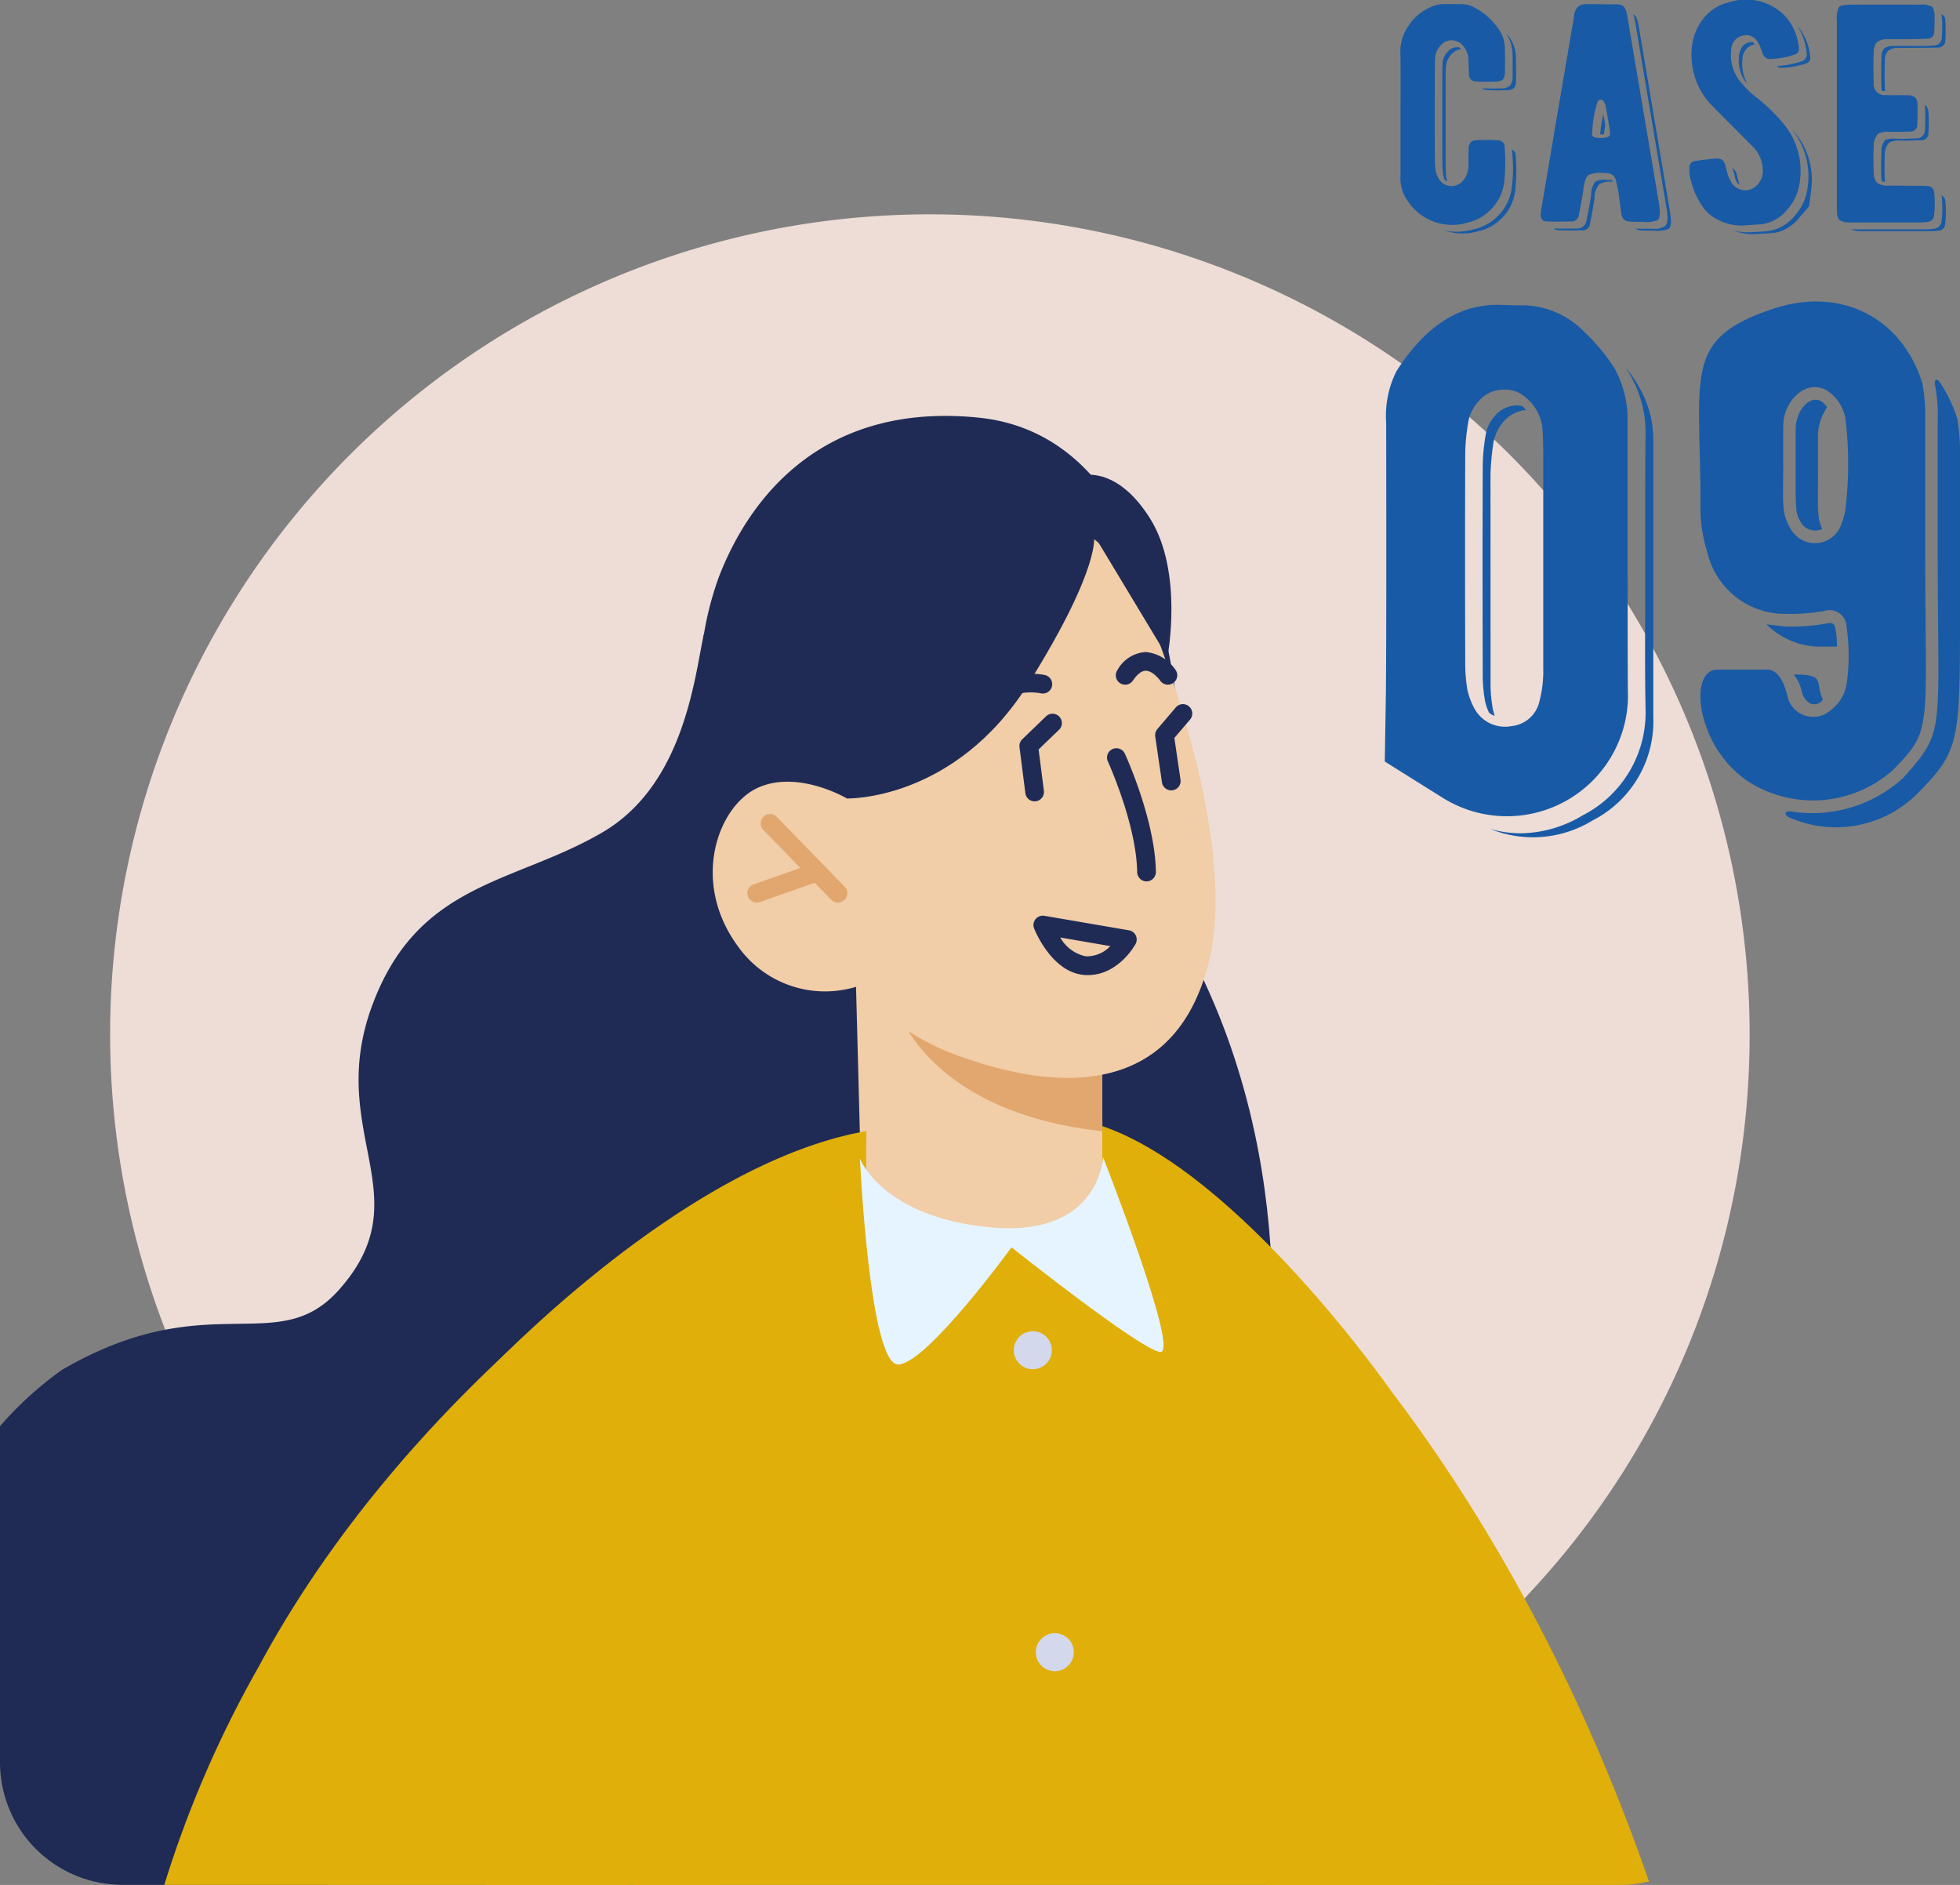 <svg xmlns="http://www.w3.org/2000/svg" width="163.382" height="157.102" viewBox="0 0 163.382 157.102">
  <rect x="0" y="0" width="163.382" height="157.102" fill="#808080" stroke="none"/>
  <g id="グループ_281" data-name="グループ 281" transform="translate(-12820.269 -14607.542)">
    <path id="パス_2315" data-name="パス 2315" d="M580.114,5225.729a68.016,68.016,0,0,1-18.409,46.653c-.147.176-.293.337-.455.5-.205.22-.425.44-.63.645a68.142,68.142,0,0,1-48.837,20.535,71.946,71.946,0,0,1-8.765-.543.135.135,0,0,0-.073-.014,68.253,68.253,0,0,1-19.948-5.79c-.513-.234-1.026-.483-1.539-.733a68.313,68.313,0,0,1-25.269-21.545c-.557-.792-1.114-1.583-1.641-2.4a63.612,63.612,0,0,1-3.606-6.185,68.333,68.333,0,1,1,129.172-31.117" transform="translate(12386 9468)" fill="#edddd6"/>
    <path id="パス_2316" data-name="パス 2316" d="M571.723,5296.346a9.761,9.761,0,0,1-2.449.3h-29.45c-1-2.355-1.981-4.211-2.87-3.806q-1.053.492-2.152.936c-4.04-28.093,5.521-49.478,5.521-49.478s19.171,16.768,31.4,52.052" transform="translate(12386 9468)" fill="#e0af0a"/>
    <path id="パス_2317" data-name="パス 2317" d="M508.582,5216.64H491.548l-16.92,45.448,65.021-4.834s3.858-20.3-6.773-39.4-24.294-1.215-24.294-1.215" transform="translate(12386 9468)" fill="#1f2b55"/>
    <path id="パス_2318" data-name="パス 2318" d="M506.49,5199.714,483.576,5255.6s-11.371,21.791-22.009,41.039H444.486c-.265,0-.514-.016-.764-.032a10.21,10.21,0,0,1-9.453-10.169v-28.03a29.346,29.346,0,0,1,5.179-4.7c12.245-7.112,17.954-.857,23.1-6.691,6.864-7.738-1.029-12.962,2.636-23.367,3.76-10.606,11.824-10.388,19.233-14.693,6.848-3.948,7.737-12.885,8.5-16.457.406-1.934,13.571,7.207,13.571,7.207" transform="translate(12386 9468)" fill="#1f2b55"/>
    <path id="パス_2319" data-name="パス 2319" d="M493.628,5197.445a8.745,8.745,0,0,1-.7-4.936,26.848,26.848,0,0,1,1.221-4.76c1.962-5.2,7.537-14.823,21.676-13.4,19.236,1.934,17.056,36.467,17.056,36.467l-34.4-2.627Z" transform="translate(12386 9468)" fill="#1f2b55"/>
    <path id="パス_2320" data-name="パス 2320" d="M554.034,5296.642H474.778c-.546-.3-1.107-.608-1.653-.92-1.2-.655-2.387-1.373-3.541-2.137-.483-.312-.967-.624-1.419-.967,1.45-16.176,4.617-30.792,10.747-39.09a54.053,54.053,0,0,1,18.125-15.848c12.448-6.567,23.3-5.475,23.3-5.475,18.407,2.449,28.436,22.774,30.792,35.8.436,2.4,2.09,17.954,2.9,28.639" transform="translate(12386 9468)" fill="#e0af0a"/>
    <path id="パス_2321" data-name="パス 2321" d="M526.219,5242.026s-1.073,2.088-7.367,1.508c-9.688-.9-12.792-5.221-12.792-5.221l-.435-16.533,2.959.58,17.548,3.394.029,8.064Z" transform="translate(12386 9468)" fill="#f1cda8"/>
    <path id="パス_2322" data-name="パス 2322" d="M526.161,5233.818c-4.612-.464-13.458-2.379-17.055-9.891a5.19,5.19,0,0,1-.522-1.567l17.548,3.4Z" transform="translate(12386 9468)" fill="#e1a76e"/>
    <path id="パス_2323" data-name="パス 2323" d="M528.875,5188s9.193,20.5,6.063,32.1-13.686,9.879-20.013,7.7a20.867,20.867,0,0,1-9.29-6.014,8.892,8.892,0,0,1-9.863-3.386c-3.991-5.439-1.626-11.752,1.723-13.225s7.372.916,7.372.916l-3.192-5.953s12.9-30.534,27.2-12.14" transform="translate(12386 9468)" fill="#f1cda8"/>
    <path id="パス_2324" data-name="パス 2324" d="M531.9,5205.417a.782.782,0,0,1-.771-.667l-.562-3.826a.788.788,0,0,1,.178-.619l1.536-1.8a.78.78,0,0,1,1.188,1.012l-1.307,1.531.512,3.476a.782.782,0,0,1-.66.886.746.746,0,0,1-.114.008" transform="translate(12386 9468)" fill="#1f2b55"/>
    <path id="パス_2325" data-name="パス 2325" d="M516.939,5198.977a.76.76,0,0,1-.356-.087.778.778,0,0,1-.337-1.05c1.439-2.8,4.969-2.069,5.115-2.036a.78.78,0,0,1-.327,1.526c-.1-.024-2.512-.5-3.4,1.224a.778.778,0,0,1-.693.423" transform="translate(12386 9468)" fill="#1f2b55"/>
    <path id="パス_2326" data-name="パス 2326" d="M531.62,5196.607a.778.778,0,0,1-.643-.34c-.149-.214-.687-.821-1.2-.821-.424,0-.818.447-1.071.821a.78.78,0,1,1-1.289-.88,2.9,2.9,0,0,1,2.36-1.5,3.378,3.378,0,0,1,2.489,1.5.779.779,0,0,1-.646,1.218" transform="translate(12386 9468)" fill="#1f2b55"/>
    <path id="パス_2327" data-name="パス 2327" d="M504.866,5206.093s9.009.241,15.158-9.611,5.432-12.354,5.432-12.354l6.128,10.172s1.37-7.053-1.451-11.549-5.749-3.564-5.749-3.564l-19.521,4.878-5.141,15.647Z" transform="translate(12386 9468)" fill="#1f2b55"/>
    <path id="パス_2328" data-name="パス 2328" d="M520.513,5206.331a.779.779,0,0,1-.772-.682l-.489-3.836a.777.777,0,0,1,.233-.659l1.979-1.908a.779.779,0,1,1,1.081,1.123l-1.7,1.636.44,3.448a.78.78,0,0,1-.674.872.876.876,0,0,1-.1.006" transform="translate(12386 9468)" fill="#1f2b55"/>
    <path id="パス_2329" data-name="パス 2329" d="M529.841,5213a.78.78,0,0,1-.78-.768c-.056-3.98-2.417-9.17-2.44-9.222a.779.779,0,1,1,1.416-.651c.1.225,2.523,5.545,2.584,9.85a.78.78,0,0,1-.769.791Z" transform="translate(12386 9468)" fill="#1f2b55"/>
    <path id="パス_2330" data-name="パス 2330" d="M524.948,5220.812c-.093,0-.187,0-.284-.011-2.714-.193-4.135-3.726-4.193-3.876a.78.78,0,0,1,.12-.777.793.793,0,0,1,.739-.277l7.045,1.209a.777.777,0,0,1,.552,1.14c-.059.109-1.435,2.592-3.979,2.592m-2.3-3.132a3.2,3.2,0,0,0,2.126,1.566,2.692,2.692,0,0,0,2.049-.85Z" transform="translate(12386 9468)" fill="#1f2b55"/>
    <path id="パス_2331" data-name="パス 2331" d="M504.118,5214.767a.776.776,0,0,1-.559-.236l-5.641-5.8a.78.78,0,1,1,1.118-1.087l5.641,5.8a.78.78,0,0,1-.559,1.324" transform="translate(12386 9468)" fill="#e1a76e"/>
    <path id="パス_2332" data-name="パス 2332" d="M497.35,5214.767a.78.78,0,0,1-.259-1.516l5.044-1.772a.78.78,0,0,1,.518,1.471l-5.044,1.774a.814.814,0,0,1-.259.043" transform="translate(12386 9468)" fill="#e1a76e"/>
    <path id="パス_2333" data-name="パス 2333" d="M501.3,5283.462a40.118,40.118,0,0,1-7,13.181h-7.05l-1.17-.328c-.062-.016-.109-.031-.172-.047-2-.608-3.993-1.294-5.911-2.074-.063-.033-.125-.047-.188-.078-1.372-.546-2.729-1.139-4.055-1.779q-1.334-.607-2.621-1.311c-1.2-.607-2.386-1.278-3.541-1.98-.483-.281-.967-.577-1.419-.89,1.451-14.989,4.617-28.528,10.747-36.2a53,53,0,0,1,18.126-14.678c3.79,8.392,10.388,27.063,4.258,46.187" transform="translate(12386 9468)" fill="#e0af0a"/>
    <path id="パス_2334" data-name="パス 2334" d="M491.313,5240.55l-4.664,56.092H447.965a91.162,91.162,0,0,1,7.877-18.2c12.791-23.819,35.471-37.889,35.471-37.889" transform="translate(12386 9468)" fill="#e0af0a"/>
    <path id="パス_2335" data-name="パス 2335" d="M506.6,5242.234a50.7,50.7,0,0,0-31.064,14.805l-1.327-2.449s16.66-18.063,32.284-20.773c-.074,3.449.107,8.417.107,8.417" transform="translate(12386 9468)" fill="#e0af0a"/>
    <path id="パス_2336" data-name="パス 2336" d="M526.161,5240.55s9.141,4.878,23.783,20.418c0-3.96.176-5.638.176-5.638s-12.6-18.056-23.959-21.931Z" transform="translate(12386 9468)" fill="#e0af0a"/>
    <path id="パス_2337" data-name="パス 2337" d="M521.948,5252.077a1.584,1.584,0,1,1-1.584-1.584,1.584,1.584,0,0,1,1.584,1.584" transform="translate(12386 9468)" fill="#d3d8ec"/>
    <path id="パス_2338" data-name="パス 2338" d="M523.781,5277.247a1.584,1.584,0,1,1-1.584-1.584,1.584,1.584,0,0,1,1.584,1.584" transform="translate(12386 9468)" fill="#d3d8ec"/>
    <path id="パス_2339" data-name="パス 2339" d="M526.219,5235.99s6.479,16.48,4.749,16.235-12.382-8.722-12.382-8.722-6.975,9.591-9.407,9.77-3.227-17.167-3.227-17.167,1.84,4.905,10.921,5.736,9.346-5.852,9.346-5.852" transform="translate(12386 9468)" fill="#e6f4ff"/>
    <path id="パス_2340" data-name="パス 2340" d="M443.451,5225.729a67.913,67.913,0,0,0,7.491,31.116,63.3,63.3,0,0,0,3.606,6.187c.527.821,1.084,1.611,1.642,2.4a68.309,68.309,0,0,0,25.267,21.546c.514.249,1.027.5,1.539.732a68.232,68.232,0,0,0,19.948,5.79.128.128,0,0,1,.074.015,71.948,71.948,0,0,0,8.765.541,68.144,68.144,0,0,0,48.837-20.534c.206-.2.424-.424.63-.644.162-.161.308-.323.454-.5a68.33,68.33,0,1,0-118.253-46.654" transform="translate(12386 9468)" fill="none"/>
    <g id="グループ_32207" data-name="グループ 32207" transform="translate(-573.499 3159.734)">
      <path id="パス_2451" data-name="パス 2451" d="M1130.061,1998.376a4.446,4.446,0,0,1-5.015-1.917,3.223,3.223,0,0,1-.533-2.018v-5.255q.014-4.559-.012-4.952a3.729,3.729,0,0,1,.685-2.286,4.121,4.121,0,0,1,2.006-1.612,2.845,2.845,0,0,1,.889-.19q1.09,0,1.612.012a2.359,2.359,0,0,1,.685.127,5.632,5.632,0,0,1,2.235,1.841,2.882,2.882,0,0,1,.6,1.893q.024,1.23,0,1.814a.872.872,0,0,1-.178.61.977.977,0,0,1-.635.165,14.688,14.688,0,0,1-1.612-.013.56.56,0,0,1-.572-.584q0,.025-.038-1.206a1.8,1.8,0,0,0-.469-1.193,1.2,1.2,0,0,0-1.867,0,1.664,1.664,0,0,0-.444.991q-.025.328-.025.812-.014,4.48,0,7.477a9.571,9.571,0,0,0,.05,1,2.013,2.013,0,0,0,.3.849,1.234,1.234,0,0,0,1.993.128,1.845,1.845,0,0,0,.457-1.206v-.7c0-.3.005-.532.013-.711a.912.912,0,0,1,.178-.584.734.734,0,0,1,.546-.178,16.673,16.673,0,0,1,1.714.013.542.542,0,0,1,.571.584,15.621,15.621,0,0,1-.038,2.92,3.99,3.99,0,0,1-3.1,3.364m-1.752-13.051a1.633,1.633,0,0,1,.457-.99,1.21,1.21,0,0,1,.787-.418c-.059-.077-.084-.111-.076-.1s0,0-.051-.051a1.276,1.276,0,0,0-.165-.026,1.084,1.084,0,0,0-.825.394,1.447,1.447,0,0,0-.406.9q-.026.318-.026.8-.012,4.393,0,7.465a8.935,8.935,0,0,0,.051.99,2.11,2.11,0,0,0,.153.521.852.852,0,0,0,.2.128,1.783,1.783,0,0,1-.064-.319,7.643,7.643,0,0,1-.063-1.014v-7.466q0-.481.025-.813m5.815,7.478a14.709,14.709,0,0,1-.051,2.933,3.945,3.945,0,0,1-3.1,3.351,4.47,4.47,0,0,1-2.818-.088,4.154,4.154,0,0,0,1.028.126,5.584,5.584,0,0,0,1.4-.189,4.106,4.106,0,0,0,3.212-3.479,11.924,11.924,0,0,0,.063-2.527l-.025-.431a1.036,1.036,0,0,0-.038-.228.538.538,0,0,1,.33.532m-.267-8.379a3.143,3.143,0,0,0-.571-1.866c.084.093.169.191.254.292a2.976,2.976,0,0,1,.6,1.891q.025,1.245,0,1.816a.9.9,0,0,1-.177.61,1.008,1.008,0,0,1-.635.165q-.8.024-1.613-.013a.69.69,0,0,1-.406-.152c.33.016.652.025.965.025.212,0,.419,0,.622-.013a1.065,1.065,0,0,0,.736-.216,1.035,1.035,0,0,0,.229-.711q.012-.571,0-1.739Z" transform="translate(12386 9468)" fill="#185aa5"/>
      <path id="パス_2452" data-name="パス 2452" d="M1143.644,1998.275a.8.8,0,0,1-.52-.178.828.828,0,0,1-.2-.508c-.034-.194-.077-.495-.127-.9s-.1-.711-.127-.914q-.025-.191-.191-.889a.769.769,0,0,0-.8-.647l-.2-.013a2.853,2.853,0,0,0-1.269.152q-.344.23-.457,1.232-.025.291-.368,2.094a.607.607,0,0,1-.635.559q-1.194.038-2.031,0c-.364-.008-.538-.216-.521-.622q.012-.14.1-.7.851-5,1.117-6.627,1.51-8.785,1.561-9.141a1.288,1.288,0,0,1,.356-.838,1.424,1.424,0,0,1,.85-.178h1.118v.013h1.218a1.03,1.03,0,0,1,.572.153,1.127,1.127,0,0,1,.266.558,4.514,4.514,0,0,1,.1.495q.43,2.565,1.3,7.681t1.295,7.681q.191,1.129-.089,1.4a2.245,2.245,0,0,1-1.194.165c-.634-.008-1.007-.017-1.117-.025m-1.65-3.466h-.038l-.394-.013a1.354,1.354,0,0,0-.85.178,1.872,1.872,0,0,0-.318,1.066q-.063.534-.266,1.562c-.06.279-.1.466-.115.558a.754.754,0,0,1-.774.686c-.415.008-.774.013-1.079.013-.288,0-.584-.005-.889-.013a.5.5,0,0,0,.368.14q.838.038,2.032.012a.606.606,0,0,0,.634-.558q.344-1.8.369-2.108a1.781,1.781,0,0,1,.418-1.193,2.006,2.006,0,0,1,1.092-.19.864.864,0,0,0-.051-.14Zm-.229-5.256c-.093-.542-.144-.829-.152-.863a1.1,1.1,0,0,0-.14-.381q-.14-.228-.33-.191a.278.278,0,0,0-.216.191,9.09,9.09,0,0,0-.431,2.361,3.111,3.111,0,0,0-.026.343c0,.2.254.3.762.292.457,0,.7-.093.736-.279a1.4,1.4,0,0,0-.025-.432c-.034-.229-.093-.575-.178-1.041m-.571,1.447h.267c.033-.254.071-.511.114-.774q-.051-.279-.165-.927a14.764,14.764,0,0,0-.267,1.7Zm3.377,8.011a.858.858,0,0,1-.495-.165h.025a.041.041,0,0,0,.026.013q.266.012.711.012h.761a1.364,1.364,0,0,0,.991-.254q.291-.342.088-1.485l-2.589-15.361c-.034-.212-.068-.381-.1-.508a2.076,2.076,0,0,0-.089-.279q.242.1.381.622.051.191.1.495.38,2.235,1.294,7.681.826,4.9,1.295,7.68.191,1.131-.088,1.4a2.268,2.268,0,0,1-1.194.165c-.635,0-1.007-.005-1.117-.013" transform="translate(12386 9468)" fill="#185aa5"/>
      <path id="パス_2453" data-name="パス 2453" d="M1153.28,1998.592a4.286,4.286,0,0,1-2.564-.609,3.274,3.274,0,0,1-.978-.889,6.787,6.787,0,0,1-1.13-2.742,2.9,2.9,0,0,1-.012-.609.487.487,0,0,1,.431-.5,17.082,17.082,0,0,1,1.74-.215.839.839,0,0,1,.571.114,1.127,1.127,0,0,1,.279.558c.017.051.047.166.089.343.042.153.076.271.1.356a1.243,1.243,0,0,0,.165.368,1.374,1.374,0,0,0,1.6.863,1.456,1.456,0,0,0,.8-.558,1.564,1.564,0,0,0,.343-.978,2.845,2.845,0,0,0-.749-1.98l-1.308-1.308-2.171-2.184a6.018,6.018,0,0,1-1.7-4.7,4.557,4.557,0,0,1,1-2.6,3.823,3.823,0,0,1,2.1-1.321,4.545,4.545,0,0,1,4.659,1.117,4.473,4.473,0,0,1,1.168,2.679.467.467,0,0,1-.343.559,6.719,6.719,0,0,1-2.006.368.624.624,0,0,1-.647-.419c-.026-.067-.068-.182-.127-.343-.051-.143-.093-.254-.127-.33q-.458-1.027-1.346-.876a1.239,1.239,0,0,0-1.041,1.244,3.51,3.51,0,0,0,.952,2.831,7.812,7.812,0,0,0,1.194,1.13,14.494,14.494,0,0,1,2.006,1.917,6.16,6.16,0,0,1,1.561,5.129,4.22,4.22,0,0,1-1.041,2.273,3.347,3.347,0,0,1-2.031,1.206q-.077.012-1.435.1m-.838-3.808c-.025-.085-.059-.22-.1-.407-.034-.143-.06-.241-.076-.292-.026-.084-.056-.173-.089-.266a.92.92,0,0,1,.381.622c.016.051.046.165.088.343.043.144.077.262.1.355,0-.008.008.013.025.064a.885.885,0,0,1-.2-.153c-.059-.118-.1-.207-.127-.266m6.284.964a6.159,6.159,0,0,0-1.561-5.129l-.013-.012c0-.008,0-.013-.012-.013a6.276,6.276,0,0,1,1.3,4.875,4.374,4.374,0,0,1-1.105,2.374,3.538,3.538,0,0,1-2.095,1.219,10,10,0,0,1-1,.076c-.186.008-.334.017-.444.025s-.228.013-.33.013a4.692,4.692,0,0,1-1.206-.152,4.491,4.491,0,0,0,1.968.292q1.358-.077,1.434-.089a3.394,3.394,0,0,0,2.031-1.206l.864-1,.177-1.27m-4.7-12.251a1.255,1.255,0,0,0-1.015,1.232,3.279,3.279,0,0,0,.419,2.082l-.089-.089a.544.544,0,0,1-.076-.089c.008.009-.022-.029-.089-.114a3.127,3.127,0,0,1-.457-2.069q.126-.992.914-1.118a1.041,1.041,0,0,1,.165-.012c-.026,0,0,0,.089.012.059.068.1.123.139.165m3.885,1.435a.607.607,0,0,0,.444-.724,4.9,4.9,0,0,0-.787-2.247,4.5,4.5,0,0,1,1.079,2.577.466.466,0,0,1-.342.559,7.3,7.3,0,0,1-2.019.368.693.693,0,0,1-.444-.152h.012a7.39,7.39,0,0,0,2.057-.381" transform="translate(12386 9468)" fill="#185aa5"/>
      <path id="パス_2454" data-name="パス 2454" d="M1167.741,1998.351h-5.6c-.186,0-.322,0-.406-.013a1.071,1.071,0,0,1-.635-.2.96.96,0,0,1-.2-.6q-.013-.2-.013-.926v-15.07a2.094,2.094,0,0,1,.178-1.155q.177-.19,1.117-.19,3.06-.014,5.611,0a1.862,1.862,0,0,1,1.054.177,1.722,1.722,0,0,1,.178,1.016,10.814,10.814,0,0,1-.026,1.117.536.536,0,0,1-.533.521c-.161.017-.431.029-.812.038l-2.552.012a1.321,1.321,0,0,0-.876.242,1.265,1.265,0,0,0-.267.85q-.051,1.308,0,2.539a.9.9,0,0,0,1.016,1.016q.33.025.914.013.635,0,.927.012a.9.9,0,0,1,.609.191.891.891,0,0,1,.178.622q.026.813-.013,1.638a.549.549,0,0,1-.584.571q-.6.038-1.739.025a1.775,1.775,0,0,0-.952.165,1.468,1.468,0,0,0-.356,1.079q-.051.94,0,2.133a1.234,1.234,0,0,0,.267.851,1.342,1.342,0,0,0,.863.254l2.552.012q.583,0,.812.026a.554.554,0,0,1,.546.52,8.625,8.625,0,0,1-.012,1.93.554.554,0,0,1-.534.533,4.359,4.359,0,0,1-.71.051m2.183-1.79a8.566,8.566,0,0,1-.013,1.93.553.553,0,0,1-.533.533,4.325,4.325,0,0,1-.711.051h-5.6c-.187,0-.322-.005-.407-.013a1.239,1.239,0,0,1-.584-.165l.127.013c.093.008.233.012.419.012h5.612a4.435,4.435,0,0,0,.723-.051.7.7,0,0,0,.66-.672,8.789,8.789,0,0,0,.013-1.955.722.722,0,0,0-.038-.14.491.491,0,0,1,.33.457m-5.04-3.8a1.439,1.439,0,0,1,.356-1.066,1.647,1.647,0,0,1,.952-.165q1.141,0,1.739-.039a.549.549,0,0,0,.584-.571,14.974,14.974,0,0,0,.013-1.625q-.013-.609-.343-.736a1.878,1.878,0,0,1,.063.419q.025.813-.025,1.638a.686.686,0,0,1-.724.723c-.355.026-.783.038-1.282.038l-.546-.012a1.365,1.365,0,0,0-.774.139,1.329,1.329,0,0,0-.292.952q-.051.941-.013,2.133a2.829,2.829,0,0,0,.038.318,1.123,1.123,0,0,0,.254.05v-.063q-.051-1.194,0-2.133m4.088-9.166a.655.655,0,0,0,.66-.647q.039-.458.038-1.143a3.866,3.866,0,0,0-.076-.8.465.465,0,0,1,.305.33,3.984,3.984,0,0,1,.051.787,10.978,10.978,0,0,1-.026,1.118.549.549,0,0,1-.533.52q-.242.025-.813.025l-2.551.013a1.269,1.269,0,0,0-.876.254,1.211,1.211,0,0,0-.267.838q-.038,1.294.013,2.514a1.726,1.726,0,0,1-.267-.038,1.238,1.238,0,0,1-.025-.242q-.051-1.232,0-2.539a1.036,1.036,0,0,1,.216-.736,1.166,1.166,0,0,1,.774-.2q.458-.014,1.092-.013h1.523a5.65,5.65,0,0,0,.762-.038" transform="translate(12386 9468)" fill="#185aa5"/>
      <path id="パス_2455" data-name="パス 2455" d="M1123.2,2043.277l.088-5.332q.059-4.276.029-22.881a8.334,8.334,0,0,1,.85-4.306q3.6-5.655,8.584-5.537,2.4.059,2.08.029a7.339,7.339,0,0,1,5.01,2.226,16.035,16.035,0,0,1,2.519,3.047,8.807,8.807,0,0,1,1.084,4.219v11.69q0,10.575.03,11.455a10.091,10.091,0,0,1-15.5,8.379l-4.776-2.989m12.891-5.01a9.819,9.819,0,0,0,.322-2.783v-17.519q0-1.494-.059-2.344a3.791,3.791,0,0,0-1.347-2.637,2.617,2.617,0,0,0-2.022-.7,2.7,2.7,0,0,0-1.933.938,3.384,3.384,0,0,0-.908,1.875,16.335,16.335,0,0,0-.235,2.548q-.03,8,0,17.286a13.673,13.673,0,0,0,.176,2.343,5.762,5.762,0,0,0,.674,1.729,2.9,2.9,0,0,0,3.047,1.318,2.641,2.641,0,0,0,2.285-2.051m-4.072-1.669a11.729,11.729,0,0,0,.2,2.343q.029.147.146.528a1.4,1.4,0,0,1-.469-.264,4.179,4.179,0,0,1-.351-1.055,12.452,12.452,0,0,1-.176-2.256q-.03-9.287,0-17.285a15.772,15.772,0,0,1,.234-2.49,3.156,3.156,0,0,1,.821-1.7,2.425,2.425,0,0,1,1.845-.821,3.243,3.243,0,0,1,.411.059,3.593,3.593,0,0,1,.293.322,2.723,2.723,0,0,0-1.817.909,3.667,3.667,0,0,0-.908,1.875,22.986,22.986,0,0,0-.234,2.548Zm13.564-20.186a8.653,8.653,0,0,0-1.113-4.219,8.365,8.365,0,0,0-1.172-1.7q.293.439.5.82a9.572,9.572,0,0,1,1.142,4.4q-.029,2.7-.029,8.408v6.768q-.03,5.244.029,7.968a9.628,9.628,0,0,1-5.244,8.907,10.193,10.193,0,0,1-5.215,1.494,9.554,9.554,0,0,1-2.46-.352,9.5,9.5,0,0,0,8.525-.732,9.262,9.262,0,0,0,5.039-8.613v-23.145Z" transform="translate(12386 9468)" fill="#185aa5"/>
      <path id="パス_62703" data-name="パス 62703" d="M-6.96-1.16a10.018,10.018,0,0,0,12.3-.928c1.392-1.45,2.088-2.262,2.378-3.77.464-2.146.232-5.684.232-14.268V-31.784a14.667,14.667,0,0,0-.232-2.436c-1.74-5.626-6.96-8.12-12.528-6.206-7.6,2.552-5.916,5.51-5.974,16.936a12.422,12.422,0,0,0,.58,3.364,6.643,6.643,0,0,0,6.5,5.1,16.759,16.759,0,0,0,3.19-.232A1.421,1.421,0,0,1,1.392-13.92a16.337,16.337,0,0,1,0,4.756A3.455,3.455,0,0,1-.058-6.9a2.189,2.189,0,0,1-3.48-1.276C-3.6-8.41-4-10.324-5.162-10.382H-9.454c-1.508.116-1.624,2.552-.928,4.524A9.237,9.237,0,0,0-6.96-1.16ZM10.846-17.226V-28.884a14.667,14.667,0,0,0-.232-2.436,12.108,12.108,0,0,0-1.45-3.016c-.232-.348-.464-.232-.406.174a13.43,13.43,0,0,1,.232,3.016v11.02c0,8.526.232,12.18-.232,14.442-.29,1.45-.87,2.378-2.668,4.35A11.275,11.275,0,0,1-3.19,1.45c-.58-.116-.7.29-.116.522A9.623,9.623,0,0,0,7.25,0C11.02-3.828,10.846-4.292,10.846-17.226ZM-3.19-21.982c-.87-1.45-.7-1.914-.7-5.51v-3.19c0-2.03,1.856-4,3.654-2.958a3.477,3.477,0,0,1,1.566,2.61,31.438,31.438,0,0,1-.058,7.482A8.214,8.214,0,0,1,.87-22.272,2.325,2.325,0,0,1-3.19-21.982Zm2.2-4.93V-30.1a4.539,4.539,0,0,1,.754-2.146,1.5,1.5,0,0,0-.522-.522c-.87-.464-1.972.638-2.088,2.146v3.132c0,4.118-.058,4,.522,4.988A1.415,1.415,0,0,0-.638-22.1C-1.1-23.084-.986-23.954-.986-26.912Zm.638,12.7a16.419,16.419,0,0,1-3.422.232l-1.508-.174A6.369,6.369,0,0,0-.522-12.3H.58a5.884,5.884,0,0,0-.116-1.45C.406-14.268.174-14.326-.348-14.21ZM-.58-7.888c-.7-1.392.348-2.088-2.436-2.088.87,1.1.464,1.624,1.16,2.262A.838.838,0,0,0-.58-7.888Z" transform="translate(13546.302 11514)" fill="#185aa5"/>
    </g>
  </g>
</svg>
